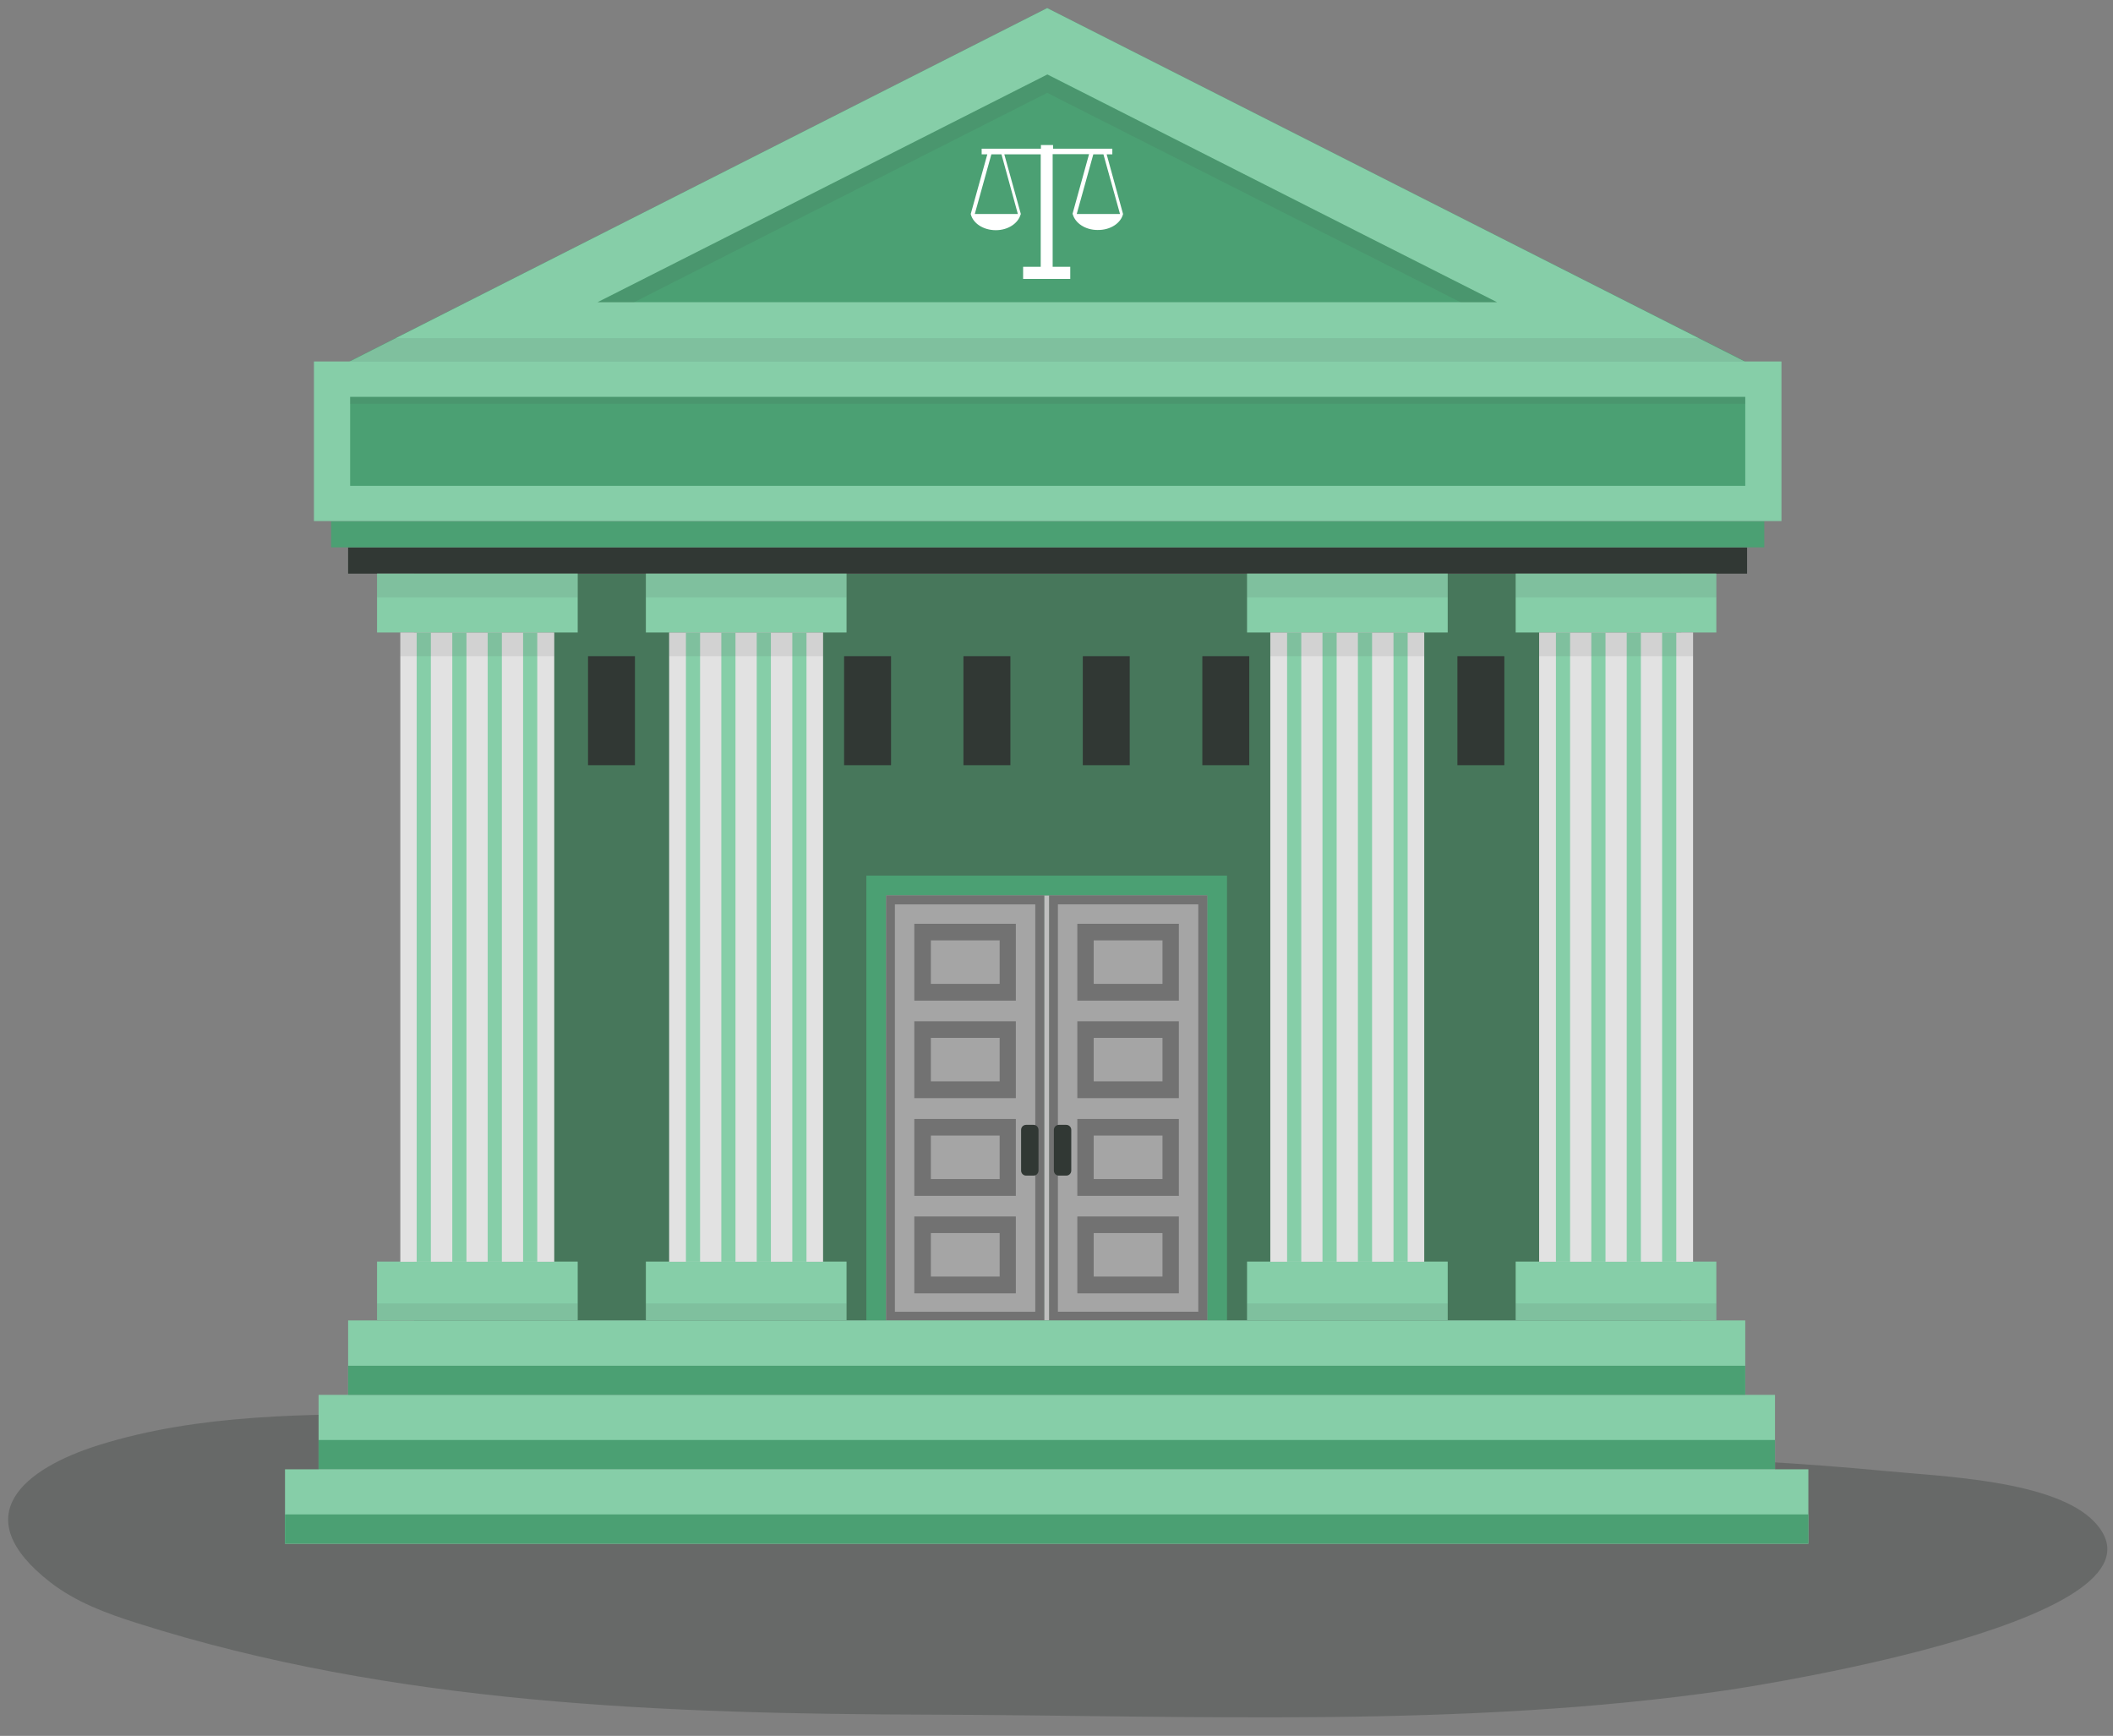 <?xml version="1.0" encoding="utf-8"?>
<!-- Generator: Adobe Illustrator 24.1.3, SVG Export Plug-In . SVG Version: 6.00 Build 0)  -->
<svg version="1.1" id="fin" xmlns="http://www.w3.org/2000/svg" xmlns:xlink="http://www.w3.org/1999/xlink" x="0px" y="0px"
	 viewBox="0 0 1044.6 858.2" style="enable-background:new 0 0 1044.6 858.2;" xml:space="preserve">
<rect x="0" y="0" width="1044.6" height="858.2" fill="#808080" stroke="none"/>
<style type="text/css">
	.st0{opacity:0.31;fill:#313834;}
	.st1{fill:#47775B;}
	.st2{fill:#4BA073;}
	.st3{fill:#BFBFBF;}
	.st4{fill:#A5A5A5;}
	.st5{fill:#727272;}
	.st6{fill:#313834;}
	.st7{fill:#86CEA8;}
	.st8{opacity:0.1;fill:#404041;}
	.st9{fill:#E2E2E2;}
	.st10{fill:#FFFFFF;}
</style>
<path class="st0" d="M807.8,720.5c-73.5-0.8-301.1-4.3-439.3-14.5c-54.7-4-109.6-7.1-164.5-7c-51.8,0.2-105.1-0.2-155.1,15.4
	c-37,11.6-66.3,34.9-24.1,67.8c12.6,9.8,27.9,15.5,43.2,20.3c126.5,40.2,260.6,44.8,392.3,45.2c130.5,0.4,263.3,6.7,392.8-12
	c22.6-3.3,226.2-35.9,182.6-83c-19.5-21.1-76.9-22.8-104-25.5C890.6,723.3,849.1,720.9,807.8,720.5z"/>
<g>
	<rect x="204.7" y="283.6" class="st1" width="626.5" height="369.3"/>
	<g>
		<polygon class="st2" points="438.1,442.7 596.8,442.7 596.8,652.8 606.6,652.8 606.6,442.7 606.6,432.9 596.8,432.9 438.1,432.9 
			428.3,432.9 428.3,442.7 428.3,652.8 438.1,652.8 		"/>
		<rect x="516.2" y="442.7" class="st3" width="2.5" height="210.1"/>
		<rect x="438.1" y="442.7" class="st4" width="78.1" height="210.1"/>
		<rect x="518.7" y="442.7" class="st4" width="78.1" height="210.1"/>
		<path class="st5" d="M438.1,442.7v210.1h78.1V442.7H438.1z M511.8,648.5h-69.4V447.1h69.4V648.5z"/>
		<path class="st5" d="M518.7,442.7v210.1h78.1V442.7H518.7z M592.4,648.5H523V447.1h69.4V648.5z"/>
		<rect x="452" y="456.7" class="st5" width="50.2" height="38"/>
		<rect x="460.2" y="464.9" class="st4" width="34" height="21.5"/>
		<rect x="452" y="504.9" class="st5" width="50.2" height="38"/>
		<rect x="460.2" y="513.1" class="st4" width="34" height="21.5"/>
		<rect x="452" y="553.2" class="st5" width="50.2" height="38"/>
		<rect x="460.2" y="561.4" class="st4" width="34" height="21.5"/>
		<rect x="452" y="601.4" class="st5" width="50.2" height="38"/>
		<rect x="460.2" y="609.6" class="st4" width="34" height="21.5"/>
		<rect x="532.6" y="456.7" class="st5" width="50.2" height="38"/>
		<rect x="540.7" y="464.9" class="st4" width="34" height="21.5"/>
		<rect x="532.6" y="504.9" class="st5" width="50.2" height="38"/>
		<rect x="540.7" y="513.1" class="st4" width="34" height="21.5"/>
		<rect x="532.6" y="553.2" class="st5" width="50.2" height="38"/>
		<rect x="540.7" y="561.4" class="st4" width="34" height="21.5"/>
		<rect x="532.6" y="601.4" class="st5" width="50.2" height="38"/>
		<rect x="540.7" y="609.6" class="st4" width="34" height="21.5"/>
		<path class="st6" d="M513.4,578.7c0,1.4-1.1,2.5-2.5,2.5h-3.6c-1.4,0-2.5-1.1-2.5-2.5v-20.1c0-1.4,1.1-2.5,2.5-2.5h3.6
			c1.4,0,2.5,1.1,2.5,2.5V578.7z"/>
		<path class="st6" d="M529.6,578.7c0,1.4-1.1,2.5-2.5,2.5h-3.6c-1.4,0-2.5-1.1-2.5-2.5v-20.1c0-1.4,1.1-2.5,2.5-2.5h3.6
			c1.4,0,2.5,1.1,2.5,2.5V578.7z"/>
	</g>
	<polygon class="st2" points="517.7,178.7 172.7,178.7 345.2,91.4 517.7,4 690.2,91.4 862.8,178.7 	"/>
	<path class="st7" d="M690.2,91.4L517.7,4L345.2,91.4l-172.5,87.4h345h345L690.2,91.4z M295.4,149.4l63.1-31.9l159.3-80.7L677,117.5
		l63.1,31.9H517.7H295.4z"/>
	<polygon class="st8" points="358.4,126.6 517.7,45.9 677,126.6 722.2,149.5 740.1,149.5 677,117.5 517.7,36.9 358.4,117.5 
		295.4,149.5 313.3,149.5 	"/>
	<rect x="172.1" y="270.6" class="st6" width="691.6" height="13"/>
	<rect x="163.7" y="257.6" class="st2" width="708.5" height="13"/>
	<rect x="155.2" y="178.7" class="st7" width="725.5" height="78.9"/>
	<rect x="157.5" y="689.6" class="st7" width="720" height="36.8"/>
	<rect x="157.5" y="711.9" class="st2" width="720" height="14.5"/>
	<rect x="172.1" y="652.8" class="st7" width="690.7" height="36.8"/>
	<rect x="186.4" y="623.7" class="st7" width="99.2" height="29.1"/>
	<rect x="186.4" y="283.6" class="st7" width="99.2" height="29.1"/>
	<rect x="197.9" y="312.7" class="st9" width="76.1" height="311.1"/>
	<g>
		<rect x="206" y="312.7" class="st7" width="7" height="311.1"/>
		<rect x="223.6" y="312.7" class="st7" width="7" height="311.1"/>
		<rect x="241.1" y="312.7" class="st7" width="7" height="311.1"/>
		<rect x="258.6" y="312.7" class="st7" width="7" height="311.1"/>
	</g>
	<rect x="186.4" y="644.4" class="st8" width="99.2" height="8.5"/>
	<rect x="197.9" y="312.7" class="st8" width="76.1" height="11.7"/>
	<rect x="186.4" y="283.6" class="st8" width="99.2" height="11.7"/>
	<rect x="319.3" y="623.7" class="st7" width="99.2" height="29.1"/>
	<rect x="319.3" y="283.6" class="st7" width="99.2" height="29.1"/>
	<rect x="330.8" y="312.7" class="st9" width="76.1" height="311.1"/>
	<rect x="319.3" y="644.4" class="st8" width="99.2" height="8.5"/>
	<rect x="616.5" y="623.7" class="st7" width="99.2" height="29.1"/>
	<rect x="616.5" y="283.6" class="st7" width="99.2" height="29.1"/>
	<rect x="628" y="312.7" class="st9" width="76.1" height="311.1"/>
	<rect x="616.5" y="644.4" class="st8" width="99.2" height="8.5"/>
	<rect x="749.3" y="623.7" class="st7" width="99.2" height="29.1"/>
	<rect x="749.3" y="283.6" class="st7" width="99.2" height="29.1"/>
	<rect x="760.9" y="312.7" class="st9" width="76.1" height="311.1"/>
	<rect x="749.3" y="644.4" class="st8" width="99.2" height="8.5"/>
	<rect x="172.1" y="675.2" class="st2" width="690.7" height="14.4"/>
	<rect x="140.9" y="726.4" class="st7" width="753.1" height="36.8"/>
	<rect x="140.9" y="748.7" class="st2" width="753.1" height="14.4"/>
	<rect x="173.1" y="196.2" class="st2" width="689.7" height="44"/>
	<path class="st10" d="M555.2,105.8L555.2,105.8l-8.1-29.5h2.8v-2.8h-29.3v-1.8h-6v1.8h-29.3v2.8h2.8l-8.2,29.5l0.1,0h-0.1
		c1.1,4.6,6.2,8,12.4,8c6.1,0,11.1-3.4,12.3-7.9l0.1,0l-8.2-29.6h18v55.6h-8.7v6h23.3v-6h-8.7V76.2h18l-8.2,29.6l0.1,0
		c1.2,4.5,6.2,7.9,12.3,7.9C549,113.8,554.1,110.3,555.2,105.8L555.2,105.8z M503.2,105.8h-21.3l8.2-29.5h5L503.2,105.8z
		 M532.3,105.8l8.2-29.5h5l8.2,29.5H532.3z"/>
	<g>
		<rect x="339.1" y="312.7" class="st7" width="7" height="311.1"/>
		<rect x="356.6" y="312.7" class="st7" width="7" height="311.1"/>
		<rect x="374.1" y="312.7" class="st7" width="7" height="311.1"/>
		<rect x="391.7" y="312.7" class="st7" width="7" height="311.1"/>
	</g>
	<g>
		<rect x="636.3" y="312.7" class="st7" width="7" height="311.1"/>
		<rect x="653.8" y="312.7" class="st7" width="7" height="311.1"/>
		<rect x="671.3" y="312.7" class="st7" width="7" height="311.1"/>
		<rect x="688.9" y="312.7" class="st7" width="7" height="311.1"/>
	</g>
	<g>
		<rect x="769.2" y="312.7" class="st7" width="7" height="311.1"/>
		<rect x="786.7" y="312.7" class="st7" width="7" height="311.1"/>
		<rect x="804.2" y="312.7" class="st7" width="7" height="311.1"/>
		<rect x="821.7" y="312.7" class="st7" width="7" height="311.1"/>
	</g>
	<rect x="330.8" y="312.7" class="st8" width="76.1" height="11.7"/>
	<rect x="319.3" y="283.6" class="st8" width="99.2" height="11.7"/>
	<rect x="628" y="312.7" class="st8" width="76.1" height="11.7"/>
	<rect x="616.5" y="283.6" class="st8" width="99.2" height="11.7"/>
	<rect x="760.9" y="312.7" class="st8" width="76.1" height="11.7"/>
	<rect x="749.3" y="283.6" class="st8" width="99.2" height="11.7"/>
	<rect x="173.1" y="196.2" class="st8" width="689.7" height="3.5"/>
	<polygon class="st8" points="517.7,167.2 195.4,167.2 172.7,178.7 517.7,178.7 862.8,178.7 840,167.2 	"/>
	<rect x="417.3" y="324.4" class="st6" width="23.2" height="53.9"/>
	<rect x="476.3" y="324.4" class="st6" width="23.2" height="53.9"/>
	<rect x="535.3" y="324.4" class="st6" width="23.2" height="53.9"/>
	<rect x="594.4" y="324.4" class="st6" width="23.2" height="53.9"/>
	<rect x="720.5" y="324.4" class="st6" width="23.2" height="53.9"/>
	<rect x="290.7" y="324.4" class="st6" width="23.2" height="53.9"/>
</g>
</svg>
